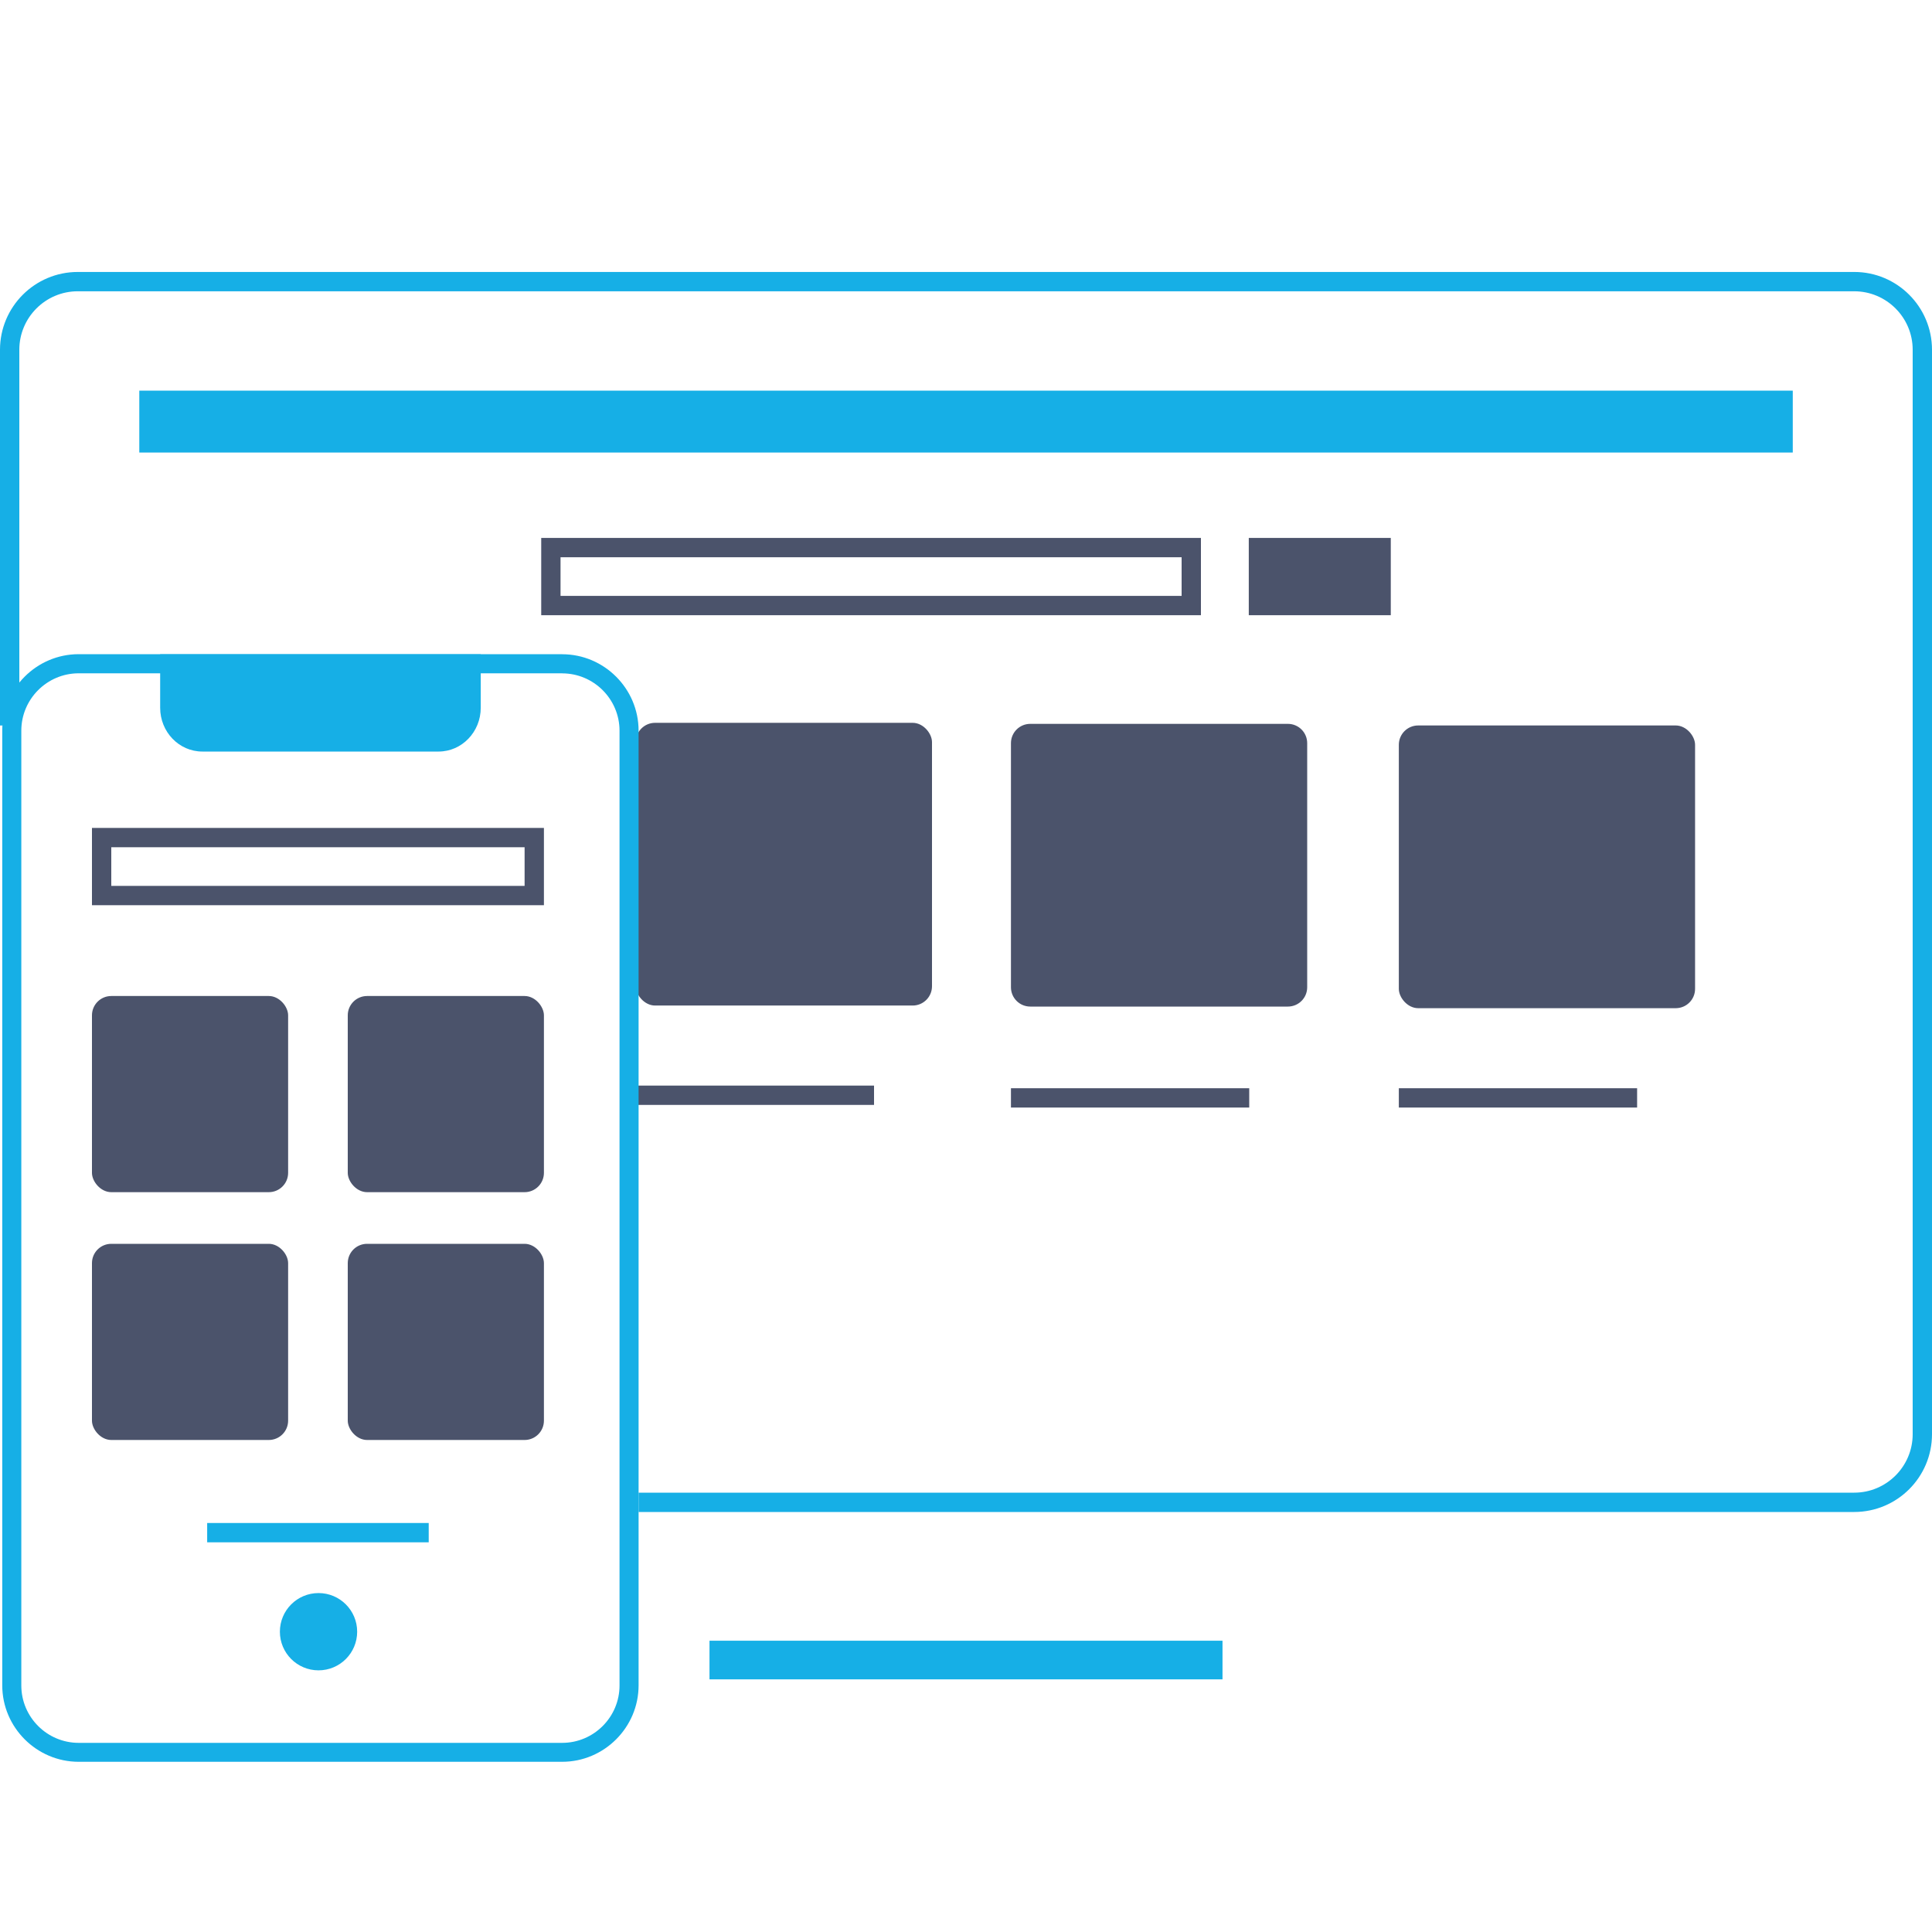 <?xml version="1.0" encoding="UTF-8"?><svg id="Layer_3" xmlns="http://www.w3.org/2000/svg" viewBox="0 0 300 300"><defs><style>.cls-1,.cls-2{stroke-width:3px;}.cls-1,.cls-2,.cls-3{fill:none;stroke-miterlimit:10;}.cls-1,.cls-3{stroke:#16afe6;}.cls-2{stroke:#4b536b;}.cls-3{stroke-width:6px;}.cls-4{fill:#16afe6;}.cls-5{fill:#4b536b;}</style></defs><g><g><line class="cls-3" x1="110.17" y1="257.77" x2="189.83" y2="257.77"/><rect class="cls-4" x="21.63" y="60.66" width="256.75" height="9.61"/></g><circle class="cls-4" cx="49.46" cy="253.37" r="6"/><rect class="cls-5" x="98.72" y="112.24" width="46" height="43.9" rx="3" ry="3"/><line class="cls-2" x1="98.72" y1="170.07" x2="135.72" y2="170.07"/><g><path class="cls-5" d="M183.48,86.53v6H87.04v-6h96.44m3-3H84.04v12h102.44v-12h0Z"/><rect class="cls-5" x="193.91" y="83.53" width="22.05" height="12"/></g><line class="cls-1" x1="32.17" y1="237.99" x2="66.57" y2="237.99"/><g><path class="cls-4" d="M87.29,104.56c4.91,0,8.91,4,8.91,8.91v148.25c0,4.91-4,8.91-8.91,8.91H12.22c-4.91,0-8.91-4-8.91-8.91V113.46c0-4.91,4-8.91,8.91-8.91H87.29m0-2.97H12.22c-6.53,0-11.87,5.34-11.87,11.87v148.25c0,6.53,5.34,11.87,11.87,11.87H87.29c6.53,0,11.87-5.34,11.87-11.87V113.46c0-6.53-5.34-11.87-11.87-11.87h0Z"/><path class="cls-4" d="M68.09,116.7H31.42c-3.62,0-6.55-3.04-6.55-6.8v-8.31h49.78v8.31c0,3.75-2.93,6.8-6.55,6.8Z"/><rect class="cls-5" x="14.28" y="154.66" width="30.46" height="30.46" rx="3" ry="3"/><rect class="cls-5" x="14.28" y="193.14" width="30.46" height="30.46" rx="3" ry="3"/><rect class="cls-5" x="54" y="154.66" width="30.46" height="30.46" rx="3" ry="3"/><rect class="cls-5" x="54" y="193.14" width="30.46" height="30.46" rx="3" ry="3"/><path class="cls-5" d="M81.46,131.56v6H17.28v-6H81.46m3-3H14.28v12H84.46v-12h0Z"/></g><g><line class="cls-2" x1="217.21" y1="170.48" x2="254.21" y2="170.48"/><rect class="cls-5" x="217.21" y="112.65" width="46" height="43.9" rx="3" ry="3"/></g><g><line class="cls-2" x1="156.98" y1="170.48" x2="193.98" y2="170.48"/><path class="cls-5" d="M156.98,115.4v37.9c0,1.66,1.34,3,3,3h40c1.66,0,3-1.34,3-3v-37.9c0-1.66-1.34-3-3-3h-40c-1.66,0-3,1.34-3,3Z"/></g></g><path class="cls-4" d="M287.92,42.23H12.08C5.41,42.23,0,47.64,0,54.31v58.35H3V54.31c0-5.01,4.07-9.08,9.08-9.08H287.92c5.01,0,9.08,4.07,9.08,9.08V222.7c0,5.01-4.07,9.08-9.08,9.08H99.16v3h188.76c6.67,0,12.08-5.41,12.08-12.08V54.31c0-6.67-5.41-12.08-12.08-12.08Z"/></svg>